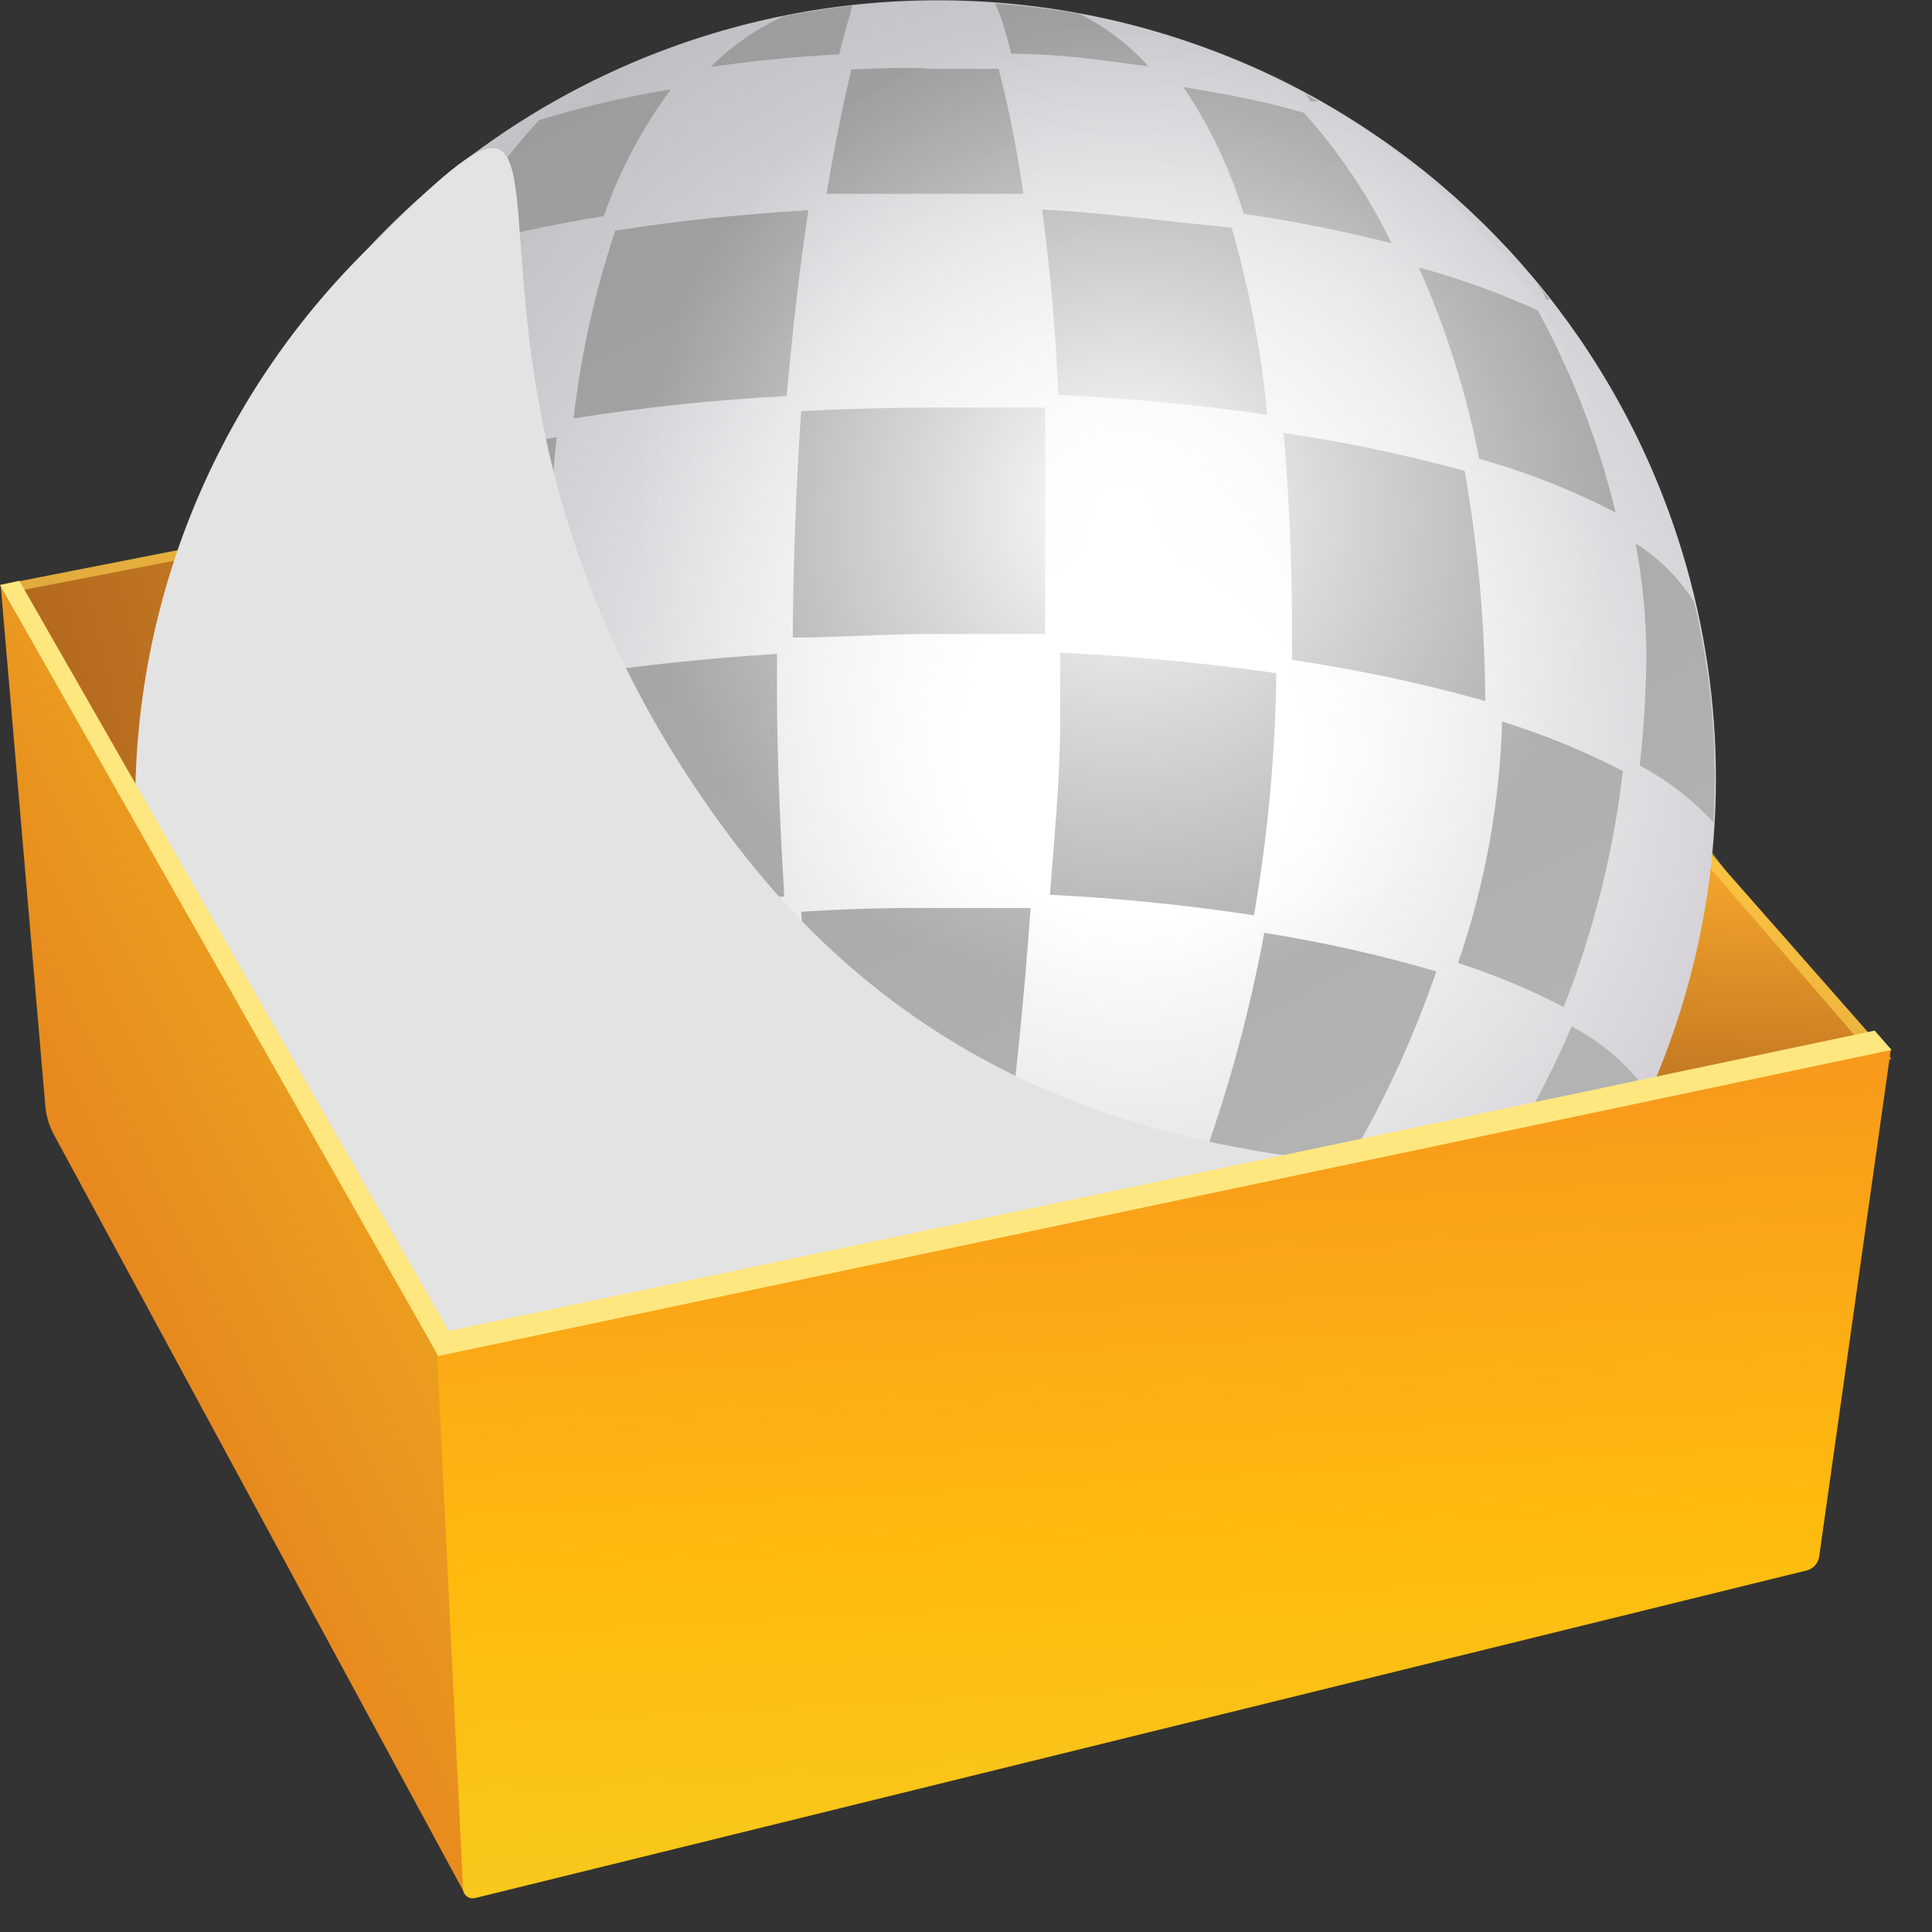 <svg width="32" height="32" viewBox="0 0 32 32" fill="none" xmlns="http://www.w3.org/2000/svg">
<rect x="0" y="0" width="32" height="32" fill="#333333" stroke="none"/>
<g clip-path="url(#clip0_2108_10973)">
<g clip-path="url(#clip1_2108_10973)">
<path d="M31.32 17.53L20.95 20.13L21.07 5.88L31.32 17.53Z" fill="url(#paint0_linear_2108_10973)"/>
<path opacity="0.6" d="M28.59 14.43L31.33 17.54L31.1 17.59L27.92 13.91L28.13 13.82L28.59 14.43Z" fill="#FFD550"/>
<path d="M0 9.69L20.98 5.61L20.86 20.01L7.24 22.43L0 9.69Z" fill="url(#paint1_linear_2108_10973)"/>
<path opacity="0.6" d="M0 9.69L12.34 7.26L12.46 7.44L0.13 9.82L0 9.69Z" fill="#FFD550"/>
<path d="M27.38 7.82C28.384 10.164 28.67 12.753 28.202 15.26C27.734 17.767 26.533 20.078 24.751 21.902C22.969 23.727 20.686 24.981 18.191 25.507C15.696 26.034 13.101 25.808 10.734 24.859C8.367 23.91 6.335 22.28 4.894 20.176C3.454 18.072 2.67 15.588 2.641 13.038C2.613 10.488 3.342 7.987 4.735 5.851C6.129 3.716 8.124 2.041 10.47 1.04C13.611 -0.301 17.157 -0.341 20.328 0.931C23.498 2.202 26.035 4.68 27.38 7.82Z" fill="url(#paint2_radial_2108_10973)"/>
<path d="M24.6 11.61C24.595 10.333 24.481 9.058 24.26 7.8C23.273 7.53 22.271 7.319 21.26 7.17C21.35 8.17 21.4 9.28 21.4 10.49C21.4 10.64 21.4 10.78 21.4 10.93C22.48 11.089 23.548 11.316 24.6 11.61Z" fill="url(#paint3_linear_2108_10973)"/>
<path d="M23.79 16.09C22.855 15.816 21.903 15.603 20.94 15.45C20.707 16.715 20.372 17.959 19.94 19.17C20.657 19.299 21.365 19.473 22.06 19.69C22.776 18.562 23.356 17.354 23.79 16.09Z" fill="url(#paint4_linear_2108_10973)"/>
<path d="M19.21 20.25C19.33 19.97 19.45 19.68 19.56 19.38C18.688 19.241 17.811 19.148 16.93 19.1C16.78 20.26 16.62 21.32 16.43 22.2C16.976 22.228 17.52 22.285 18.06 22.37C18.501 21.697 18.886 20.988 19.21 20.25Z" fill="url(#paint5_linear_2108_10973)"/>
<path d="M15.36 24.58C15.75 23.927 16.005 23.203 16.11 22.45H15.45C15.05 22.45 14.68 22.45 14.32 22.45C14.45 23.19 14.718 23.899 15.11 24.54L15.36 24.58Z" fill="url(#paint6_linear_2108_10973)"/>
<path d="M19.6 1.44C20.035 2.087 20.372 2.794 20.6 3.54C21.424 3.662 22.242 3.825 23.05 4.03C22.669 3.246 22.181 2.519 21.6 1.87C20.96 1.68 20.31 1.56 19.6 1.44Z" fill="url(#paint7_linear_2108_10973)"/>
<path d="M9.5 6.93C10.669 6.745 11.848 6.621 13.03 6.56C13.13 5.43 13.25 4.4 13.39 3.48C12.26 3.55 11.19 3.66 10.19 3.82C9.853 4.83 9.622 5.872 9.5 6.93Z" fill="url(#paint8_linear_2108_10973)"/>
<path d="M26.88 12.77C26.239 12.44 25.569 12.165 24.88 11.95C24.84 13.313 24.594 14.661 24.15 15.95C24.753 16.144 25.339 16.388 25.9 16.68C26.394 15.425 26.724 14.11 26.88 12.77Z" fill="url(#paint9_linear_2108_10973)"/>
<path d="M23.5 4.43C23.953 5.445 24.289 6.509 24.5 7.6C25.282 7.818 26.04 8.116 26.76 8.49C26.479 7.322 26.045 6.195 25.47 5.14C24.834 4.851 24.175 4.613 23.5 4.43Z" fill="url(#paint10_linear_2108_10973)"/>
<path d="M17.26 3.47C17.38 4.34 17.48 5.36 17.53 6.54C18.75 6.6 19.91 6.71 20.99 6.87C20.89 5.821 20.692 4.783 20.4 3.77C19.42 3.68 18.37 3.53 17.26 3.47Z" fill="url(#paint11_linear_2108_10973)"/>
<path d="M21.14 11.15C20.03 10.99 18.82 10.87 17.56 10.81C17.56 11.18 17.56 11.54 17.56 11.93C17.56 12.93 17.46 13.87 17.39 14.82C18.521 14.876 19.649 14.99 20.77 15.16C20.999 13.835 21.123 12.494 21.14 11.15Z" fill="url(#paint12_linear_2108_10973)"/>
<path d="M13.27 15.1C13.36 16.48 13.489 17.74 13.639 18.85C14.229 18.85 14.829 18.79 15.45 18.79C15.88 18.79 16.29 18.79 16.709 18.79C16.84 17.7 16.97 16.45 17.07 15.04C16.54 15.04 15.999 15.04 15.45 15.04C14.7 15.03 13.97 15.06 13.27 15.1Z" fill="url(#paint13_linear_2108_10973)"/>
<path d="M3.47 12.8C3.386 12.194 3.342 11.582 3.34 10.97C3.349 10.38 3.402 9.792 3.5 9.21C3.351 9.324 3.214 9.451 3.09 9.59C2.759 10.842 2.618 12.136 2.67 13.43C2.914 13.193 3.182 12.982 3.47 12.8Z" fill="url(#paint14_linear_2108_10973)"/>
<path d="M27.09 9C27.203 9.597 27.263 10.203 27.27 10.81C27.266 11.435 27.229 12.059 27.16 12.68C27.616 12.922 28.029 13.24 28.38 13.62C28.452 12.394 28.344 11.165 28.06 9.97C27.813 9.578 27.482 9.247 27.09 9Z" fill="url(#paint15_linear_2108_10973)"/>
<path d="M13.27 6.81C13.19 7.96 13.14 9.22 13.13 10.56C13.88 10.56 14.65 10.5 15.45 10.5C16.08 10.5 16.7 10.5 17.31 10.5C17.31 9.09 17.31 7.85 17.31 6.75C16.71 6.75 16.1 6.75 15.48 6.75C14.86 6.75 13.98 6.77 13.27 6.81Z" fill="url(#paint16_linear_2108_10973)"/>
<path d="M10.6 19.24C10.165 18.029 9.831 16.785 9.6 15.52C8.637 15.687 7.688 15.924 6.76 16.23C7.195 17.499 7.801 18.704 8.56 19.81C9.226 19.574 9.908 19.384 10.6 19.24Z" fill="url(#paint17_linear_2108_10973)"/>
<path d="M9.31 11.22C9.35 12.563 9.497 13.901 9.75 15.22C10.822 15.039 11.904 14.915 12.99 14.85C12.93 13.85 12.88 12.78 12.87 11.7C12.87 11.4 12.87 11.12 12.87 10.83C11.6 10.91 10.42 11.04 9.31 11.22Z" fill="url(#paint18_linear_2108_10973)"/>
<path d="M14 22.23C13.79 21.36 13.6 20.32 13.43 19.13C12.601 19.191 11.777 19.298 10.96 19.45C11.364 20.497 11.87 21.502 12.47 22.45C12.975 22.348 13.486 22.274 14 22.23Z" fill="url(#paint19_linear_2108_10973)"/>
<path d="M12.979 0.27C12.529 0.475 12.119 0.759 11.77 1.11C12.436 1.01 13.146 0.94 13.899 0.9C13.97 0.61 14.05 0.34 14.12 0.09C13.739 0.14 13.36 0.19 12.979 0.27Z" fill="url(#paint20_linear_2108_10973)"/>
<path d="M7.44 4.14C8.282 3.903 9.137 3.716 10 3.58C10.263 2.828 10.637 2.12 11.11 1.48C10.373 1.6 9.645 1.77 8.93 1.99C8.334 2.632 7.833 3.356 7.44 4.14Z" fill="url(#paint21_linear_2108_10973)"/>
<path d="M25.6 4.96H25.67C25.59 4.87 25.52 4.77 25.45 4.68C25.51 4.79 25.6 4.87 25.6 4.96Z" fill="url(#paint22_linear_2108_10973)"/>
<path d="M5.92 11.73C6.945 11.413 7.991 11.169 9.05 11C9.05 10.83 9.05 10.66 9.05 10.49C9.048 9.405 9.104 8.32 9.22 7.24C8.222 7.399 7.236 7.626 6.27 7.92C6.04 9.177 5.922 10.452 5.92 11.73Z" fill="url(#paint23_linear_2108_10973)"/>
<path d="M21.7 1.68H21.84L21.6 1.54C21.6 1.54 21.67 1.6 21.7 1.68Z" fill="url(#paint24_linear_2108_10973)"/>
<path d="M16.75 0.89C17.53 0.89 18.291 1 19.02 1.1C18.7 0.74 18.313 0.444 17.881 0.23C17.417 0.148 16.95 0.091 16.48 0.06C16.601 0.3 16.66 0.56 16.75 0.89Z" fill="url(#paint25_linear_2108_10973)"/>
<path d="M14.1 1.15C13.96 1.75 13.82 2.43 13.69 3.21C14.27 3.21 14.85 3.21 15.45 3.21C16.05 3.21 16.45 3.21 16.95 3.21C16.852 2.513 16.716 1.822 16.54 1.14H15.45C15 1.11 14.6 1.13 14.1 1.15Z" fill="url(#paint26_linear_2108_10973)"/>
<path d="M21.33 24.29C21.33 24 21.05 23.7 20.58 23.42C19.458 24.111 18.217 24.585 16.92 24.82C17.16 24.9 17.35 25 17.35 25.16C17.35 25.66 15.64 25.68 15.45 25.68C15.26 25.68 13.6 25.68 13.6 25.16C13.6 25 13.79 24.89 14.05 24.82C12.746 24.583 11.496 24.112 10.36 23.43C9.89 23.7 9.62 24 9.62 24.29C11.309 25.168 13.17 25.662 15.072 25.736C16.974 25.811 18.868 25.463 20.62 24.72L21.33 24.37C21.33 24.37 21.33 24.33 21.33 24.29Z" fill="url(#paint27_linear_2108_10973)"/>
<path d="M6.02 7.73C6.23 6.635 6.565 5.568 7.02 4.55C6.376 4.748 5.753 5.009 5.16 5.33C4.582 6.383 4.148 7.51 3.87 8.68C4.546 8.279 5.268 7.96 6.02 7.73Z" fill="url(#paint28_linear_2108_10973)"/>
<path d="M6.9 20.58C6.007 19.531 5.263 18.363 4.69 17.11C4.309 17.328 3.971 17.612 3.69 17.95C4.245 19.248 5.012 20.444 5.96 21.49C6.203 21.121 6.524 20.81 6.9 20.58Z" fill="url(#paint29_linear_2108_10973)"/>
<path d="M10.3 23.12C10.485 23.025 10.675 22.942 10.87 22.87C10.132 22.253 9.461 21.559 8.87 20.8C8.7 20.59 8.55 20.36 8.4 20.14C8.022 20.285 7.654 20.455 7.3 20.65C8.176 21.613 9.187 22.445 10.3 23.12Z" fill="url(#paint30_linear_2108_10973)"/>
<path d="M12.34 22.73C12 22.8 11.69 22.88 11.4 22.96C12.068 23.486 12.809 23.91 13.6 24.22C13.123 23.775 12.7 23.275 12.34 22.73Z" fill="url(#paint31_linear_2108_10973)"/>
<path d="M6.36 16.07C5.934 14.778 5.698 13.43 5.66 12.07C4.998 12.284 4.358 12.562 3.75 12.9C3.924 14.22 4.281 15.508 4.81 16.73C5.309 16.47 5.827 16.249 6.36 16.07Z" fill="url(#paint32_linear_2108_10973)"/>
<path d="M15.45 25.42C16.006 25.461 16.565 25.372 17.08 25.16C16.562 24.959 16.005 24.874 15.45 24.91C14.895 24.871 14.338 24.956 13.82 25.16C14.335 25.375 14.894 25.464 15.45 25.42Z" fill="url(#paint33_linear_2108_10973)"/>
<path d="M25.01 21.62C25.962 20.58 26.735 19.391 27.3 18.1C26.969 17.639 26.534 17.262 26.03 17C25.496 18.269 24.782 19.455 23.91 20.52C24.364 20.788 24.743 21.166 25.01 21.62Z" fill="url(#paint34_linear_2108_10973)"/>
<path d="M18.2 22.68C17.791 23.321 17.288 23.897 16.71 24.39C17.658 24.08 18.532 23.58 19.28 22.92C18.947 22.82 18.587 22.74 18.2 22.68Z" fill="url(#paint35_linear_2108_10973)"/>
<path d="M23.51 20.61C23.065 20.37 22.6 20.169 22.12 20.01C21.456 21.023 20.674 21.953 19.79 22.78C20.065 22.874 20.332 22.988 20.59 23.12C21.683 22.434 22.667 21.588 23.51 20.61Z" fill="url(#paint36_linear_2108_10973)"/>
<g style="mix-blend-mode:color-burn">
<path d="M12.2 14C18.869 22.72 29.72 16.81 24.739 21.9C23.579 23.198 22.168 24.247 20.591 24.985C19.014 25.723 17.304 26.133 15.564 26.192C13.824 26.251 12.091 25.956 10.467 25.327C8.844 24.697 7.366 23.745 6.12 22.529C4.875 21.312 3.889 19.855 3.223 18.247C2.556 16.639 2.221 14.912 2.24 13.172C2.259 11.431 2.63 9.712 3.331 8.118C4.032 6.525 5.049 5.09 6.32 3.9C10.759 -0.57 6.11 6.02 12.2 14Z" fill="#E3E3E3"/>
</g>
<path d="M0.01 9.68L0.75 18.31C0.762 18.471 0.807 18.627 0.88 18.77L7.69 31.35H8.09L7.24 22.35L0.01 9.68Z" fill="url(#paint37_linear_2108_10973)"/>
<path d="M31.32 17.37L30.13 25.79C30.121 25.842 30.097 25.89 30.062 25.929C30.026 25.968 29.981 25.996 29.93 26.01L7.86 31.44C7.838 31.444 7.816 31.444 7.794 31.439C7.773 31.434 7.752 31.425 7.734 31.412C7.717 31.399 7.702 31.382 7.691 31.363C7.68 31.343 7.673 31.322 7.67 31.3L7.24 22.43L31.32 17.37Z" fill="url(#paint38_linear_2108_10973)"/>
<path d="M7.26 22.46L31.33 17.39L31.05 17.07L7.07 22.12L7.26 22.46Z" fill="#FFE780"/>
<path d="M7.26 22.46L7.47 22.11L0.32 9.62L0 9.69L7.26 22.46Z" fill="#FFE780"/>
<path d="M26.72 8.18C26.97 12.67 23.08 16.32 18.58 16.32C17.511 16.321 16.452 16.112 15.464 15.703C14.476 15.294 13.578 14.695 12.822 13.939C12.066 13.183 11.466 12.285 11.057 11.296C10.649 10.308 10.439 9.249 10.44 8.18C10.44 3.68 13.26 0.44 17.76 0.44C22.26 0.44 26.6 5.16 26.72 8.18Z" fill="url(#paint39_radial_2108_10973)"/>
</g>
</g>
<defs>
<linearGradient id="paint0_linear_2108_10973" x1="26.12" y1="13.91" x2="25.88" y2="20.52" gradientUnits="userSpaceOnUse">
<stop stop-color="#F9AA2D"/>
<stop offset="0.97" stop-color="#A35A1B"/>
</linearGradient>
<linearGradient id="paint1_linear_2108_10973" x1="15.04" y1="13.74" x2="-1.32" y2="17.68" gradientUnits="userSpaceOnUse">
<stop stop-color="#F9AA2D"/>
<stop offset="0.97" stop-color="#A35A1B"/>
</linearGradient>
<radialGradient id="paint2_radial_2108_10973" cx="0" cy="0" r="1" gradientUnits="userSpaceOnUse" gradientTransform="translate(18.735 12.434) rotate(-23.15) scale(17.42 17.42)">
<stop offset="0.16" stop-color="white"/>
<stop offset="0.56" stop-color="#D6D4D8"/>
<stop offset="0.8" stop-color="#C1BEC4"/>
<stop offset="0.85" stop-color="#C7C4CA"/>
<stop offset="0.92" stop-color="#D7D6D9"/>
<stop offset="1" stop-color="#F2F2F2"/>
</radialGradient>
<linearGradient id="paint3_linear_2108_10973" x1="15.45" y1="-4.7" x2="26.53" y2="16.43" gradientUnits="userSpaceOnUse">
<stop stop-color="#999999"/>
<stop offset="1" stop-color="#B3B3B3"/>
</linearGradient>
<linearGradient id="paint4_linear_2108_10973" x1="11.3" y1="-2.53" x2="22.37" y2="18.61" gradientUnits="userSpaceOnUse">
<stop stop-color="#999999"/>
<stop offset="1" stop-color="#B3B3B3"/>
</linearGradient>
<linearGradient id="paint5_linear_2108_10973" x1="6.97" y1="-0.26" x2="18.04" y2="20.87" gradientUnits="userSpaceOnUse">
<stop stop-color="#999999"/>
<stop offset="1" stop-color="#B3B3B3"/>
</linearGradient>
<linearGradient id="paint6_linear_2108_10973" x1="3.97" y1="1.32" x2="15.04" y2="22.45" gradientUnits="userSpaceOnUse">
<stop stop-color="#999999"/>
<stop offset="1" stop-color="#B3B3B3"/>
</linearGradient>
<linearGradient id="paint7_linear_2108_10973" x1="16.96" y1="-5.49" x2="28.04" y2="15.64" gradientUnits="userSpaceOnUse">
<stop stop-color="#999999"/>
<stop offset="1" stop-color="#B3B3B3"/>
</linearGradient>
<linearGradient id="paint8_linear_2108_10973" x1="8.24" y1="-0.92" x2="19.31" y2="20.21" gradientUnits="userSpaceOnUse">
<stop stop-color="#999999"/>
<stop offset="1" stop-color="#B3B3B3"/>
</linearGradient>
<linearGradient id="paint9_linear_2108_10973" x1="15.5" y1="-4.73" x2="26.57" y2="16.4" gradientUnits="userSpaceOnUse">
<stop stop-color="#999999"/>
<stop offset="1" stop-color="#B3B3B3"/>
</linearGradient>
<linearGradient id="paint10_linear_2108_10973" x1="18.35" y1="-6.22" x2="29.42" y2="14.91" gradientUnits="userSpaceOnUse">
<stop stop-color="#999999"/>
<stop offset="1" stop-color="#B3B3B3"/>
</linearGradient>
<linearGradient id="paint11_linear_2108_10973" x1="14.16" y1="-4.02" x2="25.23" y2="17.11" gradientUnits="userSpaceOnUse">
<stop stop-color="#999999"/>
<stop offset="1" stop-color="#B3B3B3"/>
</linearGradient>
<linearGradient id="paint12_linear_2108_10973" x1="11.16" y1="-2.45" x2="22.23" y2="18.68" gradientUnits="userSpaceOnUse">
<stop stop-color="#999999"/>
<stop offset="1" stop-color="#B3B3B3"/>
</linearGradient>
<linearGradient id="paint13_linear_2108_10973" x1="6.47" y1="3.32565e-05" x2="17.549" y2="21.13" gradientUnits="userSpaceOnUse">
<stop stop-color="#999999"/>
<stop offset="1" stop-color="#B3B3B3"/>
</linearGradient>
<linearGradient id="paint14_linear_2108_10973" x1="-0.83" y1="3.83" x2="10.24" y2="24.96" gradientUnits="userSpaceOnUse">
<stop stop-color="#999999"/>
<stop offset="1" stop-color="#B3B3B3"/>
</linearGradient>
<linearGradient id="paint15_linear_2108_10973" x1="18.42" y1="-6.26" x2="29.49" y2="14.88" gradientUnits="userSpaceOnUse">
<stop stop-color="#999999"/>
<stop offset="1" stop-color="#B3B3B3"/>
</linearGradient>
<linearGradient id="paint16_linear_2108_10973" x1="9.76" y1="-1.72" x2="20.83" y2="19.41" gradientUnits="userSpaceOnUse">
<stop stop-color="#999999"/>
<stop offset="1" stop-color="#B3B3B3"/>
</linearGradient>
<linearGradient id="paint17_linear_2108_10973" x1="1.16" y1="2.79" x2="12.23" y2="23.92" gradientUnits="userSpaceOnUse">
<stop stop-color="#999999"/>
<stop offset="1" stop-color="#B3B3B3"/>
</linearGradient>
<linearGradient id="paint18_linear_2108_10973" x1="4.91" y1="0.82" x2="15.99" y2="21.95" gradientUnits="userSpaceOnUse">
<stop stop-color="#999999"/>
<stop offset="1" stop-color="#B3B3B3"/>
</linearGradient>
<linearGradient id="paint19_linear_2108_10973" x1="2.99" y1="1.83" x2="14.06" y2="22.96" gradientUnits="userSpaceOnUse">
<stop stop-color="#999999"/>
<stop offset="1" stop-color="#B3B3B3"/>
</linearGradient>
<linearGradient id="paint20_linear_2108_10973" x1="11.309" y1="-2.53" x2="22.38" y2="18.6" gradientUnits="userSpaceOnUse">
<stop stop-color="#999999"/>
<stop offset="1" stop-color="#B3B3B3"/>
</linearGradient>
<linearGradient id="paint21_linear_2108_10973" x1="7.52" y1="-0.55" x2="18.59" y2="20.58" gradientUnits="userSpaceOnUse">
<stop stop-color="#999999"/>
<stop offset="1" stop-color="#B3B3B3"/>
</linearGradient>
<linearGradient id="paint22_linear_2108_10973" x1="19.47" y1="-6.81" x2="30.54" y2="14.32" gradientUnits="userSpaceOnUse">
<stop stop-color="#999999"/>
<stop offset="1" stop-color="#B3B3B3"/>
</linearGradient>
<linearGradient id="paint23_linear_2108_10973" x1="3.43" y1="1.6" x2="14.5" y2="22.73" gradientUnits="userSpaceOnUse">
<stop stop-color="#999999"/>
<stop offset="1" stop-color="#B3B3B3"/>
</linearGradient>
<linearGradient id="paint24_linear_2108_10973" x1="17.78" y1="-5.92" x2="28.85" y2="15.21" gradientUnits="userSpaceOnUse">
<stop stop-color="#999999"/>
<stop offset="1" stop-color="#B3B3B3"/>
</linearGradient>
<linearGradient id="paint25_linear_2108_10973" x1="15.021" y1="-4.48" x2="26.09" y2="16.65" gradientUnits="userSpaceOnUse">
<stop stop-color="#999999"/>
<stop offset="1" stop-color="#B3B3B3"/>
</linearGradient>
<linearGradient id="paint26_linear_2108_10973" x1="12.36" y1="-3.08" x2="23.44" y2="18.05" gradientUnits="userSpaceOnUse">
<stop stop-color="#999999"/>
<stop offset="1" stop-color="#B3B3B3"/>
</linearGradient>
<linearGradient id="paint27_linear_2108_10973" x1="3.55" y1="1.53" x2="14.62" y2="22.66" gradientUnits="userSpaceOnUse">
<stop stop-color="#999999"/>
<stop offset="1" stop-color="#B3B3B3"/>
</linearGradient>
<linearGradient id="paint28_linear_2108_10973" x1="2.94" y1="1.85" x2="14.01" y2="22.99" gradientUnits="userSpaceOnUse">
<stop stop-color="#999999"/>
<stop offset="1" stop-color="#B3B3B3"/>
</linearGradient>
<linearGradient id="paint29_linear_2108_10973" x1="-2.39" y1="4.65" x2="8.68" y2="25.78" gradientUnits="userSpaceOnUse">
<stop stop-color="#999999"/>
<stop offset="1" stop-color="#B3B3B3"/>
</linearGradient>
<linearGradient id="paint30_linear_2108_10973" x1="-0.41" y1="3.61" x2="10.66" y2="24.74" gradientUnits="userSpaceOnUse">
<stop stop-color="#999999"/>
<stop offset="1" stop-color="#B3B3B3"/>
</linearGradient>
<linearGradient id="paint31_linear_2108_10973" x1="1.52" y1="2.6" x2="12.59" y2="23.73" gradientUnits="userSpaceOnUse">
<stop stop-color="#999999"/>
<stop offset="1" stop-color="#B3B3B3"/>
</linearGradient>
<linearGradient id="paint32_linear_2108_10973" x1="-0.42" y1="3.62" x2="10.65" y2="24.75" gradientUnits="userSpaceOnUse">
<stop stop-color="#999999"/>
<stop offset="1" stop-color="#B3B3B3"/>
</linearGradient>
<linearGradient id="paint33_linear_2108_10973" x1="3.17" y1="1.73" x2="14.25" y2="22.86" gradientUnits="userSpaceOnUse">
<stop stop-color="#999999"/>
<stop offset="1" stop-color="#B3B3B3"/>
</linearGradient>
<linearGradient id="paint34_linear_2108_10973" x1="13.55" y1="-3.7" x2="24.62" y2="17.43" gradientUnits="userSpaceOnUse">
<stop stop-color="#999999"/>
<stop offset="1" stop-color="#B3B3B3"/>
</linearGradient>
<linearGradient id="paint35_linear_2108_10973" x1="5.8" y1="0.36" x2="16.87" y2="21.49" gradientUnits="userSpaceOnUse">
<stop stop-color="#999999"/>
<stop offset="1" stop-color="#B3B3B3"/>
</linearGradient>
<linearGradient id="paint36_linear_2108_10973" x1="9.46" y1="-1.56" x2="20.54" y2="19.57" gradientUnits="userSpaceOnUse">
<stop stop-color="#999999"/>
<stop offset="1" stop-color="#B3B3B3"/>
</linearGradient>
<linearGradient id="paint37_linear_2108_10973" x1="12.03" y1="16.72" x2="-0.86" y2="22.88" gradientUnits="userSpaceOnUse">
<stop stop-color="#F6CC20"/>
<stop offset="0.12" stop-color="#F3BF20"/>
<stop offset="0.48" stop-color="#EB9D1F"/>
<stop offset="0.77" stop-color="#E7881E"/>
<stop offset="0.97" stop-color="#E5801E"/>
</linearGradient>
<linearGradient id="paint38_linear_2108_10973" x1="19.91" y1="32.26" x2="19.11" y2="16.89" gradientUnits="userSpaceOnUse">
<stop stop-color="#F6CC20"/>
<stop offset="0.44" stop-color="#FFBA0E"/>
<stop offset="0.92" stop-color="#F8991C"/>
<stop offset="1" stop-color="#F7931E"/>
</linearGradient>
<radialGradient id="paint39_radial_2108_10973" cx="0" cy="0" r="1" gradientUnits="userSpaceOnUse" gradientTransform="translate(18.59 8.38) scale(8.05 8.05)">
<stop stop-color="white"/>
<stop offset="0.43" stop-color="white" stop-opacity="0.55"/>
<stop offset="0.82" stop-color="white" stop-opacity="0.16"/>
<stop offset="1" stop-color="white" stop-opacity="0"/>
</radialGradient>
<clipPath id="clip0_2108_10973">
<rect width="32" height="32" fill="white"/>
</clipPath>
<clipPath id="clip1_2108_10973">
<rect width="31.33" height="31.44" fill="white"/>
</clipPath>
</defs>
</svg>
